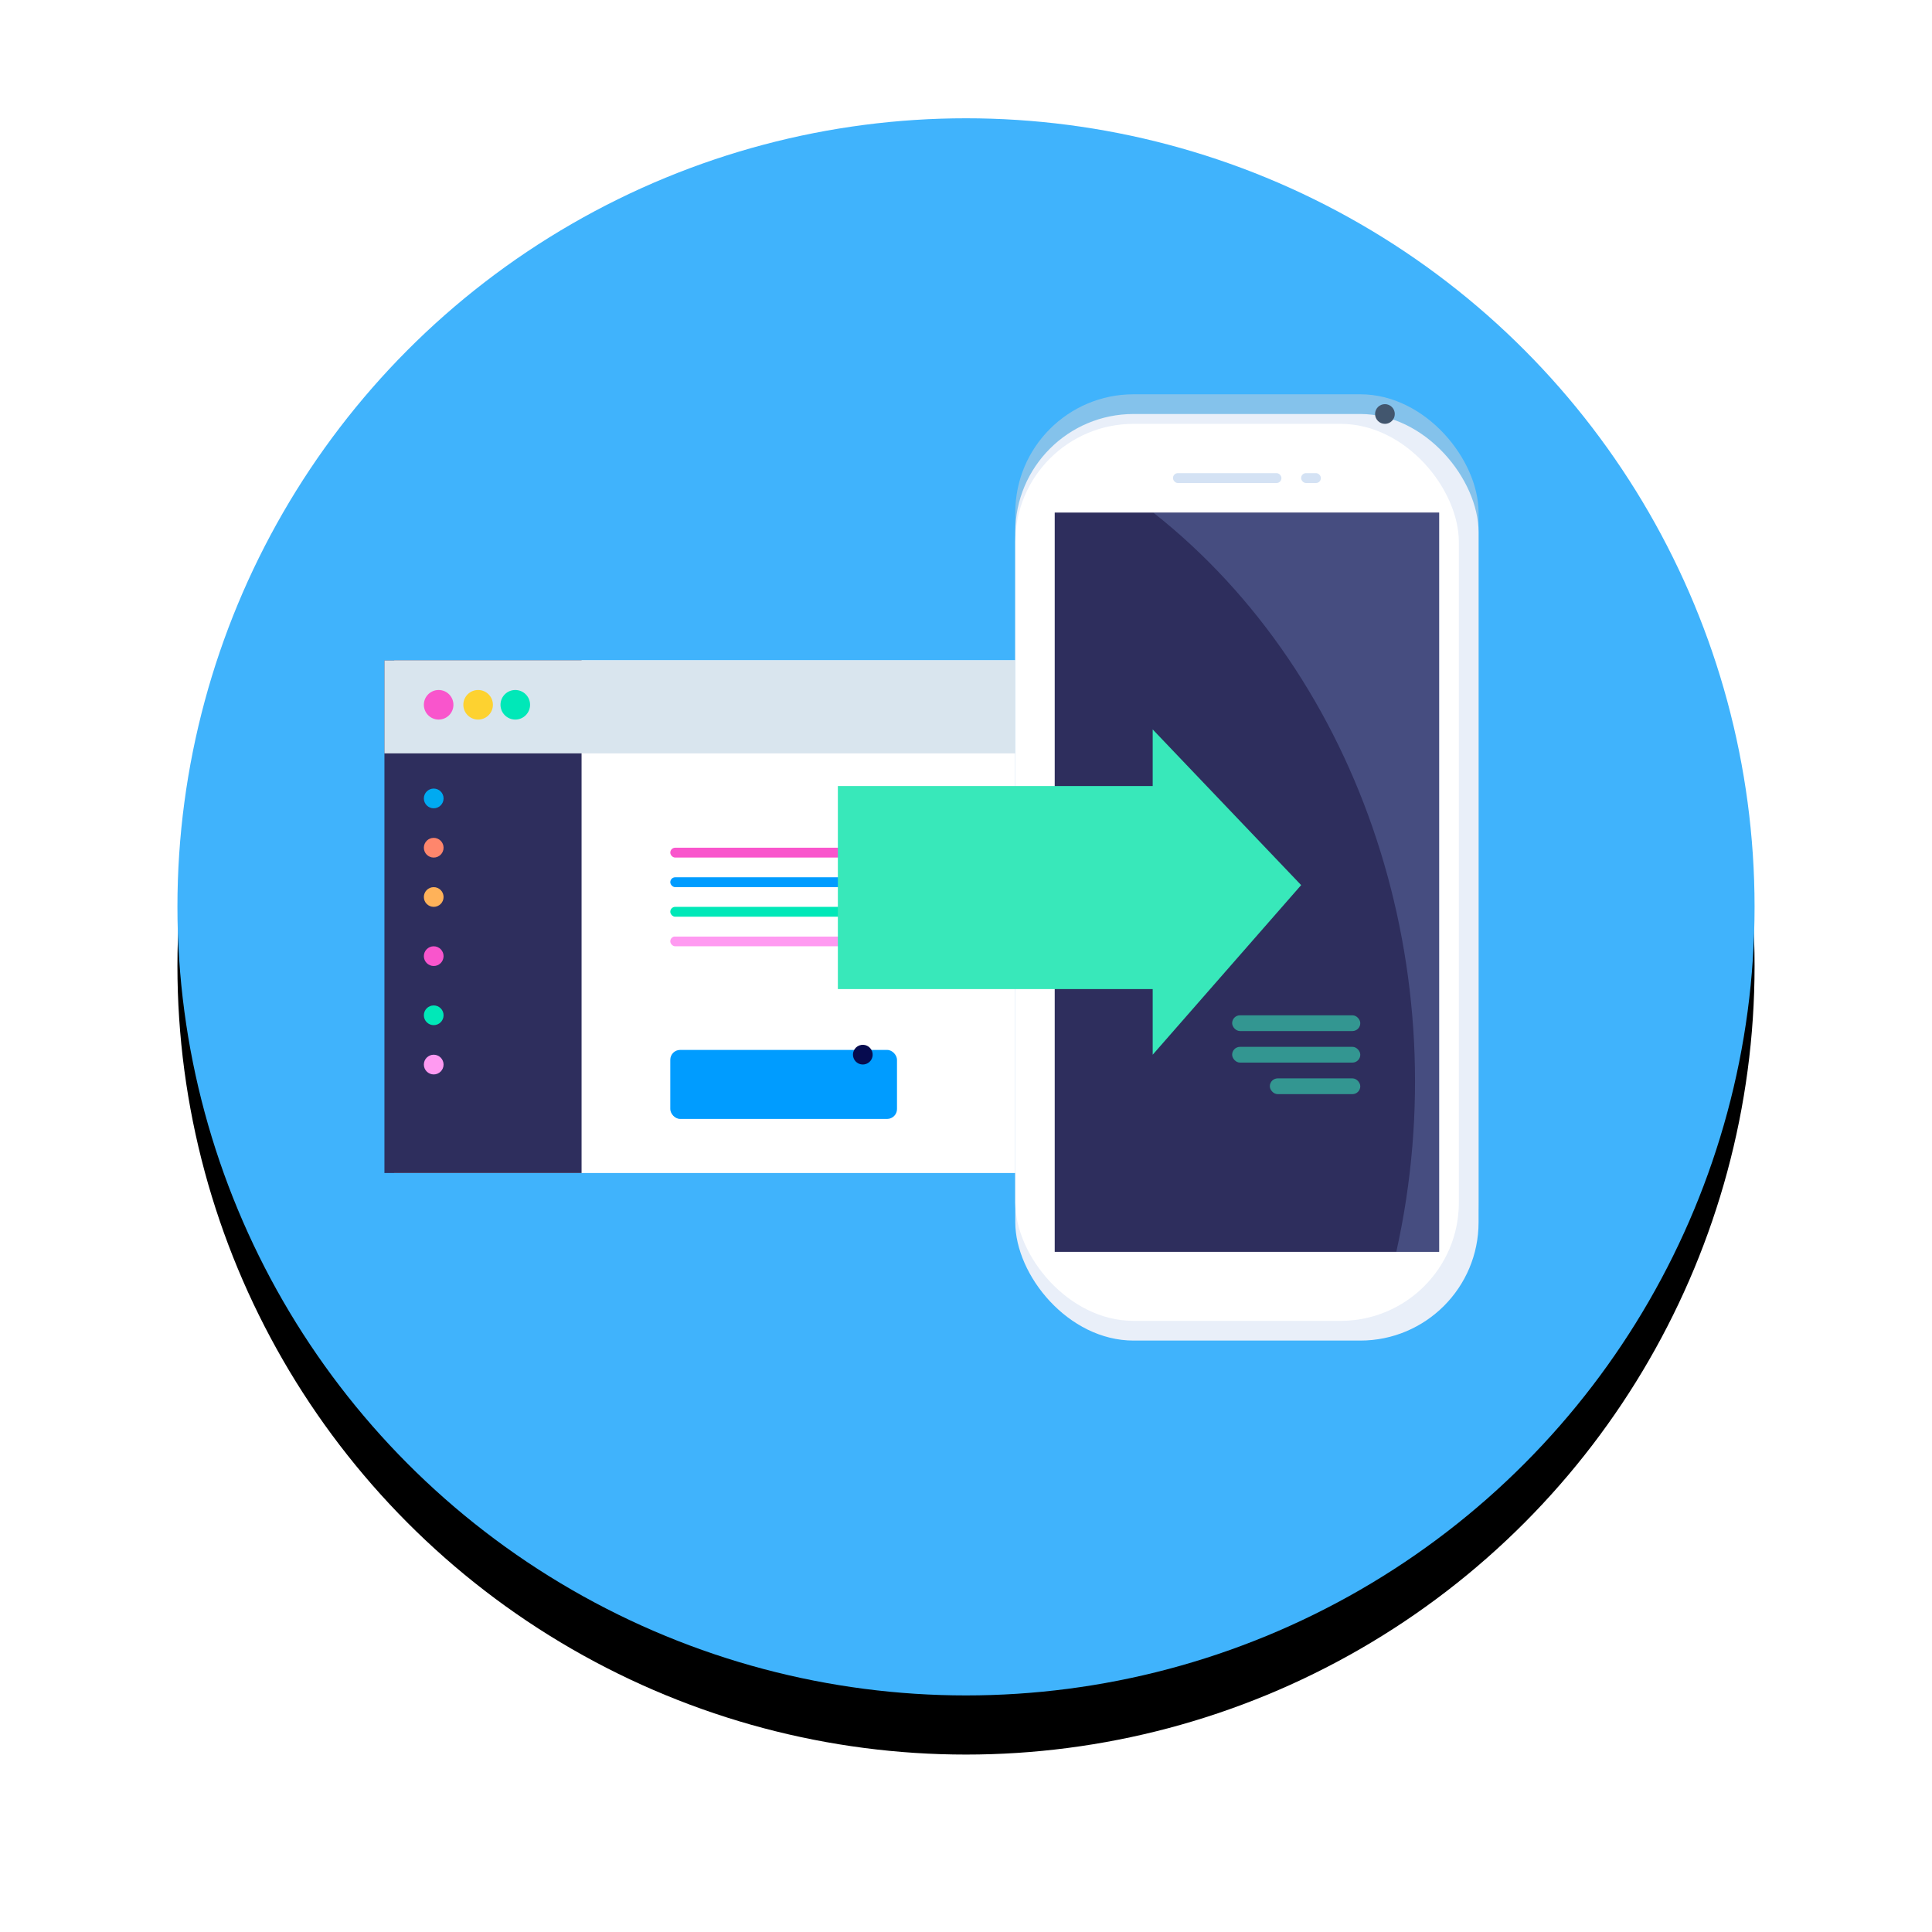 <svg width="196" height="196" xmlns="http://www.w3.org/2000/svg" xmlns:xlink="http://www.w3.org/1999/xlink"><defs><filter x="-18.8%" y="-15%" width="137.5%" height="137.5%" filterUnits="objectBoundingBox" id="a"><feOffset dy="6" in="SourceAlpha" result="shadowOffsetOuter1"/><feGaussianBlur stdDeviation="9" in="shadowOffsetOuter1" result="shadowBlurOuter1"/><feColorMatrix values="0 0 0 0 0.369 0 0 0 0 0.369 0 0 0 0 0.369 0 0 0 0.2 0" in="shadowBlurOuter1"/></filter><filter x="-25.5%" y="-12.5%" width="151.1%" height="125%" filterUnits="objectBoundingBox" id="c"><feOffset dy="2" in="SourceAlpha" result="shadowOffsetOuter1"/><feGaussianBlur stdDeviation="2" in="shadowOffsetOuter1" result="shadowBlurOuter1"/><feColorMatrix values="0 0 0 0 0.271 0 0 0 0 0.302 0 0 0 0 0.498 0 0 0 0.564 0" in="shadowBlurOuter1" result="shadowMatrixOuter1"/><feMerge><feMergeNode in="shadowMatrixOuter1"/><feMergeNode in="SourceGraphic"/></feMerge></filter><circle id="b" cx="80" cy="80" r="80"/></defs><g fill="none" fill-rule="evenodd"><g transform="translate(18 12)"><g fill-rule="nonzero"><use fill="#000" filter="url(#a)" xlink:href="#b"/><use fill="#40B3FC" xlink:href="#b"/></g><path fill="#FFF" fill-rule="nonzero" d="M22 55h70v52H22z"/><path d="M93 107H22V55h71v52zm-70 0h70V56H23v51z" fill="#E4EFF7" fill-rule="nonzero"/><path fill="#2E2E5D" fill-rule="nonzero" d="M21 55h20v52H21z"/><path fill="#D9E5EE" fill-rule="nonzero" d="M21 55h67v9.429H21z"/><g transform="translate(25 58)" fill-rule="nonzero"><circle fill="#F955CC" cx="1.5" cy="1.5" r="1.5"/><circle fill="#FDD230" cx="5.505" cy="1.5" r="1.5"/><circle fill="#00E8B8" cx="9.275" cy="1.5" r="1.5"/></g><rect fill="#009CFF" fill-rule="nonzero" x="50" y="94.514" width="23" height="7" rx="1"/><rect fill="#F955CC" fill-rule="nonzero" x="50" y="74" width="23" height="1" rx=".5"/><rect fill="#009CFF" fill-rule="nonzero" x="50" y="77" width="23" height="1" rx=".5"/><rect fill="#FF9AF1" fill-rule="nonzero" x="50" y="83" width="23" height="1" rx=".5"/><rect fill="#00E8B8" fill-rule="nonzero" x="50" y="80" width="23" height="1" rx=".5"/><rect fill="#FFF" fill-rule="nonzero" x="50" y="82" width="11" height="1" rx=".5"/><path d="M60.698 82H69.5a.5.5 0 110 1h-8.802a.5.5 0 110-1z" fill="#FFF" fill-rule="nonzero"/><circle fill="#00AAF1" fill-rule="nonzero" cx="26" cy="69" r="1"/><circle fill="#FF866C" fill-rule="nonzero" cx="26" cy="74" r="1"/><circle fill="#FFB259" fill-rule="nonzero" cx="26" cy="79" r="1"/><circle fill="#F955CC" fill-rule="nonzero" cx="26" cy="85" r="1"/><circle fill="#00E8B8" fill-rule="nonzero" cx="26" cy="91" r="1"/><circle fill="#FF9AF1" fill-rule="nonzero" cx="26" cy="96" r="1"/><circle fill="#060B4F" fill-rule="nonzero" transform="rotate(-19.78 69.532 94.994)" cx="69.532" cy="94.994" r="1"/><g filter="url(#c)" transform="translate(85 26)"><rect fill="#84C2EB" fill-rule="nonzero" width="47" height="94" rx="12"/><rect fill="#E9EFF9" fill-rule="nonzero" y="2" width="47" height="94" rx="12"/><rect fill="#FFF" fill-rule="nonzero" y="3" width="45" height="91" rx="12"/><path fill="#2E2E5D" fill-rule="nonzero" d="M4 12h39v75H4z"/><g opacity=".561" transform="matrix(-1 0 0 1 35 63)" fill="#38E8BA"><rect transform="matrix(-1 0 0 1 13 0)" width="13" height="1.6" rx=".8"/><rect transform="matrix(-1 0 0 1 13 0)" y="3.2" width="13" height="1.6" rx=".8"/><rect transform="matrix(-1 0 0 1 9.176 0)" y="6.4" width="9.176" height="1.6" rx=".8"/></g><rect fill="#D4E2F4" fill-rule="nonzero" x="16" y="8" width="11" height="1" rx=".49"/><rect fill="#D4E2F4" fill-rule="nonzero" x="29" y="8" width="2" height="1" rx=".49"/><circle fill="#42566E" fill-rule="nonzero" cx="37.5" cy="2" r="1"/><path d="M14 12c21.162 16.7 30.989 46.596 24.653 75H43V12H14" fill="#9CBEFB" fill-rule="nonzero" opacity=".22"/></g></g><path fill="#38E8BA" d="M85 100.341V79.745h31.94V74L132 89.793 116.94 107v-6.659z"/></g></svg>